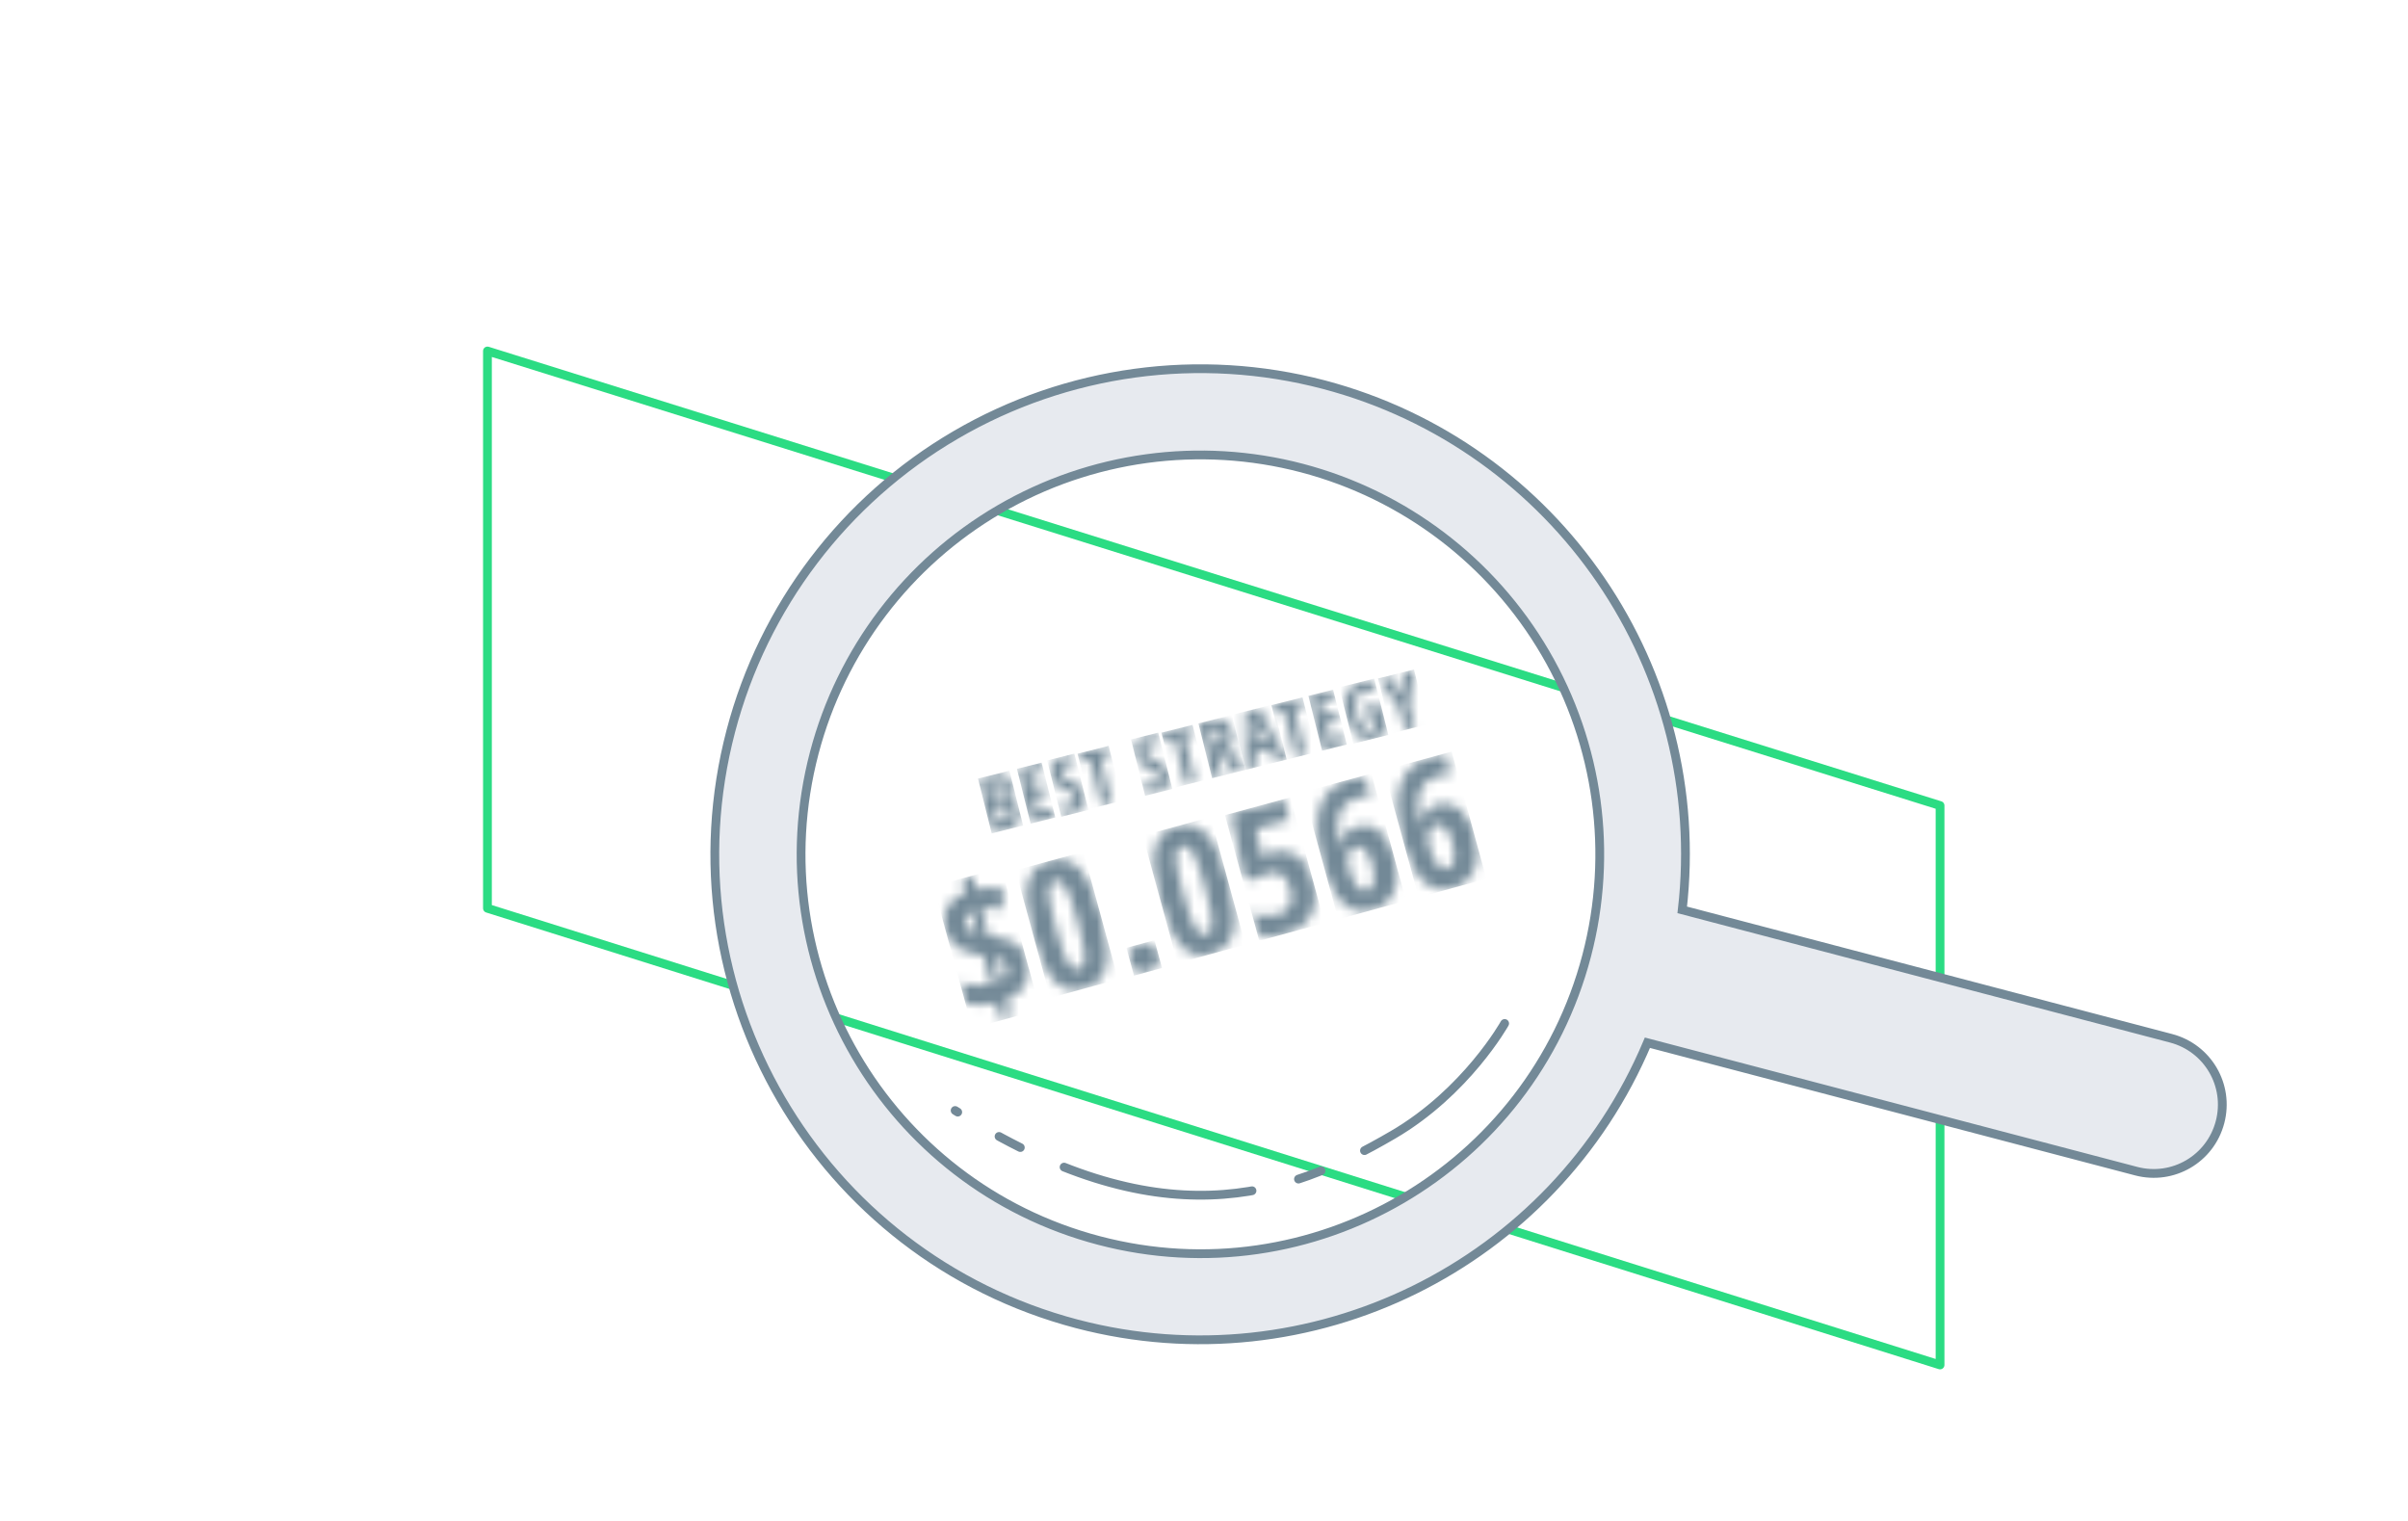 <svg width="247" height="156" viewBox="0 0 247 156" fill="none" xmlns="http://www.w3.org/2000/svg">
    <path d="M199 82.621L199 140L50 93.161L50 36L199 82.621Z" stroke="#2BDC83" stroke-width="0.9"
          stroke-linejoin="round"/>
    <mask id="mask0_9653_87980" style="mask-type:luminance" maskUnits="userSpaceOnUse" x="100" y="79" width="5"
          height="7">
        <path d="M101.752 79.495C102.337 79.349 102.791 79.357 103.115 79.518C103.438 79.677 103.661 80.004 103.785 80.499C103.867 80.825 103.864 81.115 103.779 81.371C103.692 81.624 103.533 81.805 103.301 81.912L103.31 81.95C103.648 81.95 103.915 82.041 104.11 82.224C104.306 82.407 104.449 82.679 104.539 83.041C104.667 83.551 104.63 83.985 104.428 84.344C104.228 84.699 103.891 84.936 103.417 85.055L101.724 85.478L100.317 79.854L101.752 79.495ZM102.598 82.615L102.086 82.743L102.48 84.316L103.007 84.184C103.225 84.13 103.37 84.023 103.441 83.863C103.516 83.703 103.518 83.483 103.448 83.203C103.322 82.701 103.039 82.504 102.598 82.615ZM101.971 80.401L101.528 80.512L101.868 81.87L102.349 81.749C102.569 81.694 102.71 81.597 102.77 81.456C102.83 81.316 102.831 81.129 102.773 80.895C102.714 80.662 102.621 80.508 102.494 80.434C102.365 80.357 102.191 80.346 101.971 80.401Z"
              fill="white"/>
    </mask>
    <g mask="url(#mask0_9653_87980)">
        <path d="M100.317 79.854L103.541 79.048L104.947 84.671L101.724 85.478L100.317 79.854Z" fill="#738997"/>
    </g>
    <mask id="mask1_9653_87980" style="mask-type:luminance" maskUnits="userSpaceOnUse" x="104" y="78" width="5"
          height="7">
        <path d="M106.844 78.22L107.071 79.124L105.582 79.496L105.917 80.835L107.298 80.49L107.525 81.397L106.144 81.743L106.534 83.301L108.022 82.928L108.251 83.844L105.716 84.478L104.31 78.854L106.844 78.22Z"
              fill="white"/>
    </mask>
    <g mask="url(#mask1_9653_87980)">
        <path d="M104.31 78.854L106.844 78.22L108.251 83.844L105.716 84.478L104.31 78.854Z" fill="#738997"/>
    </g>
    <mask id="mask2_9653_87980" style="mask-type:luminance" maskUnits="userSpaceOnUse" x="107" y="77" width="5"
          height="7">
        <path d="M108.936 77.611C109.367 77.503 109.811 77.52 110.269 77.662L110.132 78.587C109.991 78.546 109.846 78.514 109.696 78.492C109.548 78.469 109.397 78.477 109.244 78.515C109.074 78.557 108.958 78.647 108.894 78.782C108.831 78.915 108.824 79.078 108.873 79.27C108.92 79.46 109.015 79.612 109.158 79.726C109.304 79.839 109.535 79.952 109.852 80.063C110.28 80.218 110.598 80.405 110.806 80.626C111.016 80.846 111.162 81.12 111.244 81.448C111.376 81.974 111.343 82.409 111.146 82.756C110.952 83.101 110.605 83.337 110.105 83.462C109.615 83.584 109.174 83.592 108.783 83.486L108.524 82.451C109.013 82.621 109.433 82.661 109.785 82.573C109.985 82.523 110.121 82.431 110.193 82.295C110.268 82.159 110.282 81.996 110.235 81.807C110.188 81.62 110.085 81.464 109.926 81.34C109.766 81.214 109.524 81.091 109.2 80.97C108.917 80.864 108.694 80.751 108.53 80.631C108.369 80.508 108.23 80.36 108.113 80.188C107.999 80.014 107.91 79.802 107.847 79.551C107.727 79.069 107.765 78.653 107.961 78.305C108.159 77.955 108.484 77.724 108.936 77.611Z"
              fill="white"/>
    </mask>
    <g mask="url(#mask2_9653_87980)">
        <path d="M107.409 77.993L110.205 77.294L111.651 83.075L108.855 83.775L107.409 77.993Z" fill="#738997"/>
    </g>
    <mask id="mask3_9653_87980" style="mask-type:luminance" maskUnits="userSpaceOnUse" x="110" y="76" width="5"
          height="7">
        <path d="M113.722 76.5L113.952 77.419L112.875 77.689L114.052 82.393L113.009 82.654L111.832 77.95L110.755 78.219L110.525 77.3L113.722 76.5Z"
              fill="white"/>
    </mask>
    <g mask="url(#mask3_9653_87980)">
        <path d="M110.525 77.3L113.722 76.5L115.129 82.124L111.932 82.923L110.525 77.3Z" fill="#738997"/>
    </g>
    <mask id="mask4_9653_87980" style="mask-type:luminance" maskUnits="userSpaceOnUse" x="116" y="75" width="4"
          height="7">
        <path d="M117.54 75.459C117.971 75.351 118.415 75.368 118.873 75.509L118.736 76.434C118.595 76.394 118.45 76.362 118.3 76.339C118.152 76.316 118.002 76.324 117.848 76.362C117.679 76.405 117.562 76.494 117.498 76.63C117.436 76.763 117.429 76.925 117.477 77.118C117.524 77.307 117.619 77.459 117.762 77.573C117.908 77.687 118.139 77.799 118.456 77.911C118.884 78.065 119.202 78.253 119.41 78.473C119.62 78.693 119.766 78.967 119.848 79.295C119.98 79.821 119.947 80.257 119.751 80.603C119.556 80.949 119.209 81.184 118.709 81.309C118.219 81.432 117.779 81.44 117.387 81.333L117.128 80.299C117.617 80.468 118.038 80.508 118.389 80.421C118.589 80.371 118.725 80.278 118.797 80.143C118.872 80.007 118.886 79.844 118.839 79.654C118.792 79.467 118.689 79.311 118.53 79.188C118.37 79.061 118.128 78.938 117.804 78.818C117.521 78.711 117.298 78.598 117.135 78.478C116.973 78.355 116.834 78.207 116.717 78.035C116.603 77.862 116.515 77.65 116.452 77.398C116.331 76.916 116.369 76.501 116.565 76.152C116.764 75.803 117.089 75.572 117.54 75.459Z"
              fill="white"/>
    </mask>
    <g mask="url(#mask4_9653_87980)">
        <path d="M116.013 75.841L118.809 75.141L120.255 80.922L117.459 81.622L116.013 75.841Z" fill="#738997"/>
    </g>
    <mask id="mask5_9653_87980" style="mask-type:luminance" maskUnits="userSpaceOnUse" x="119" y="74" width="4"
          height="7">
        <path d="M122.326 74.346L122.556 75.265L121.479 75.535L122.656 80.239L121.614 80.5L120.437 75.795L119.36 76.065L119.13 75.145L122.326 74.346Z"
              fill="white"/>
    </mask>
    <g mask="url(#mask5_9653_87980)">
        <path d="M119.13 75.145L122.326 74.346L123.733 79.969L120.537 80.769L119.13 75.145Z" fill="#738997"/>
    </g>
    <mask id="mask6_9653_87980" style="mask-type:luminance" maskUnits="userSpaceOnUse" x="122" y="73" width="6"
          height="7">
        <path d="M124.296 73.854C124.875 73.709 125.336 73.74 125.679 73.945C126.025 74.15 126.268 74.535 126.41 75.099C126.587 75.81 126.472 76.366 126.063 76.768L127.76 78.963L126.641 79.243L125.205 77.277L124.832 77.37L125.379 79.559L124.333 79.82L122.926 74.197L124.296 73.854ZM124.46 74.774L124.199 74.839L124.607 76.47L124.876 76.403C125.122 76.341 125.282 76.228 125.355 76.062C125.427 75.894 125.429 75.672 125.359 75.395C125.288 75.108 125.179 74.918 125.033 74.826C124.89 74.731 124.699 74.714 124.46 74.774Z"
              fill="white"/>
    </mask>
    <g mask="url(#mask6_9653_87980)">
        <path d="M122.926 74.197L126.353 73.34L127.76 78.963L124.333 79.82L122.926 74.197Z" fill="#738997"/>
    </g>
    <mask id="mask7_9653_87980" style="mask-type:luminance" maskUnits="userSpaceOnUse" x="127" y="72" width="5"
          height="7">
        <path d="M129.175 72.609L131.984 77.907L130.934 78.169L130.256 76.831L128.79 77.198L128.822 78.698L127.776 78.959L127.756 72.964L129.175 72.609ZM128.656 73.54C128.678 73.769 128.697 74.023 128.712 74.303C128.727 74.58 128.745 75.218 128.766 76.219L129.828 75.953L129.201 74.72C129.163 74.645 129.072 74.457 128.928 74.155C128.787 73.85 128.696 73.645 128.656 73.54Z"
              fill="white"/>
    </mask>
    <g mask="url(#mask7_9653_87980)">
        <path d="M126.364 73.313L130.572 72.26L131.984 77.907L127.776 78.959L126.364 73.313Z" fill="#738997"/>
    </g>
    <mask id="mask8_9653_87980" style="mask-type:luminance" maskUnits="userSpaceOnUse" x="130" y="71" width="4"
          height="7">
        <path d="M133.608 71.525L133.838 72.444L132.761 72.713L133.938 77.418L132.896 77.678L131.719 72.974L130.642 73.243L130.412 72.324L133.608 71.525Z"
              fill="white"/>
    </mask>
    <g mask="url(#mask8_9653_87980)">
        <path d="M130.412 72.324L133.608 71.525L135.015 77.148L131.819 77.948L130.412 72.324Z" fill="#738997"/>
    </g>
    <mask id="mask9_9653_87980" style="mask-type:luminance" maskUnits="userSpaceOnUse" x="134" y="70" width="5"
          height="7">
        <path d="M136.743 70.74L136.969 71.644L135.48 72.017L135.815 73.355L137.196 73.01L137.423 73.918L136.042 74.263L136.432 75.821L137.92 75.449L138.149 76.364L135.614 76.998L134.208 71.374L136.743 70.74Z"
              fill="white"/>
    </mask>
    <g mask="url(#mask9_9653_87980)">
        <path d="M134.208 71.374L136.743 70.74L138.149 76.364L135.614 76.998L134.208 71.374Z" fill="#738997"/>
    </g>
    <mask id="mask10_9653_87980" style="mask-type:luminance" maskUnits="userSpaceOnUse" x="137" y="69" width="6"
          height="7">
        <path d="M139.67 69.923C140.118 69.811 140.575 69.819 141.041 69.948L140.924 70.885C140.56 70.78 140.239 70.762 139.962 70.831C139.565 70.931 139.294 71.188 139.15 71.603C139.007 72.014 139.013 72.526 139.166 73.139C139.324 73.77 139.528 74.233 139.779 74.527C140.032 74.82 140.319 74.927 140.64 74.847C140.809 74.805 140.975 74.74 141.139 74.653L140.816 73.364L140.12 73.538L139.889 72.615L141.609 72.185L142.33 75.07C141.895 75.399 141.403 75.633 140.854 75.77C140.2 75.934 139.634 75.811 139.156 75.402C138.68 74.992 138.325 74.32 138.091 73.384C137.865 72.481 137.89 71.724 138.165 71.113C138.442 70.501 138.944 70.105 139.67 69.923Z"
              fill="white"/>
    </mask>
    <g mask="url(#mask10_9653_87980)">
        <path d="M137.369 70.499L140.962 69.6L142.408 75.381L138.816 76.28L137.369 70.499Z" fill="#738997"/>
    </g>
    <mask id="mask11_9653_87980" style="mask-type:luminance" maskUnits="userSpaceOnUse" x="141" y="68" width="5"
          height="7">
        <path d="M142.447 69.313L143.749 71.346L143.943 68.939L145.04 68.665L144.548 72.368L145.112 74.622L144.081 74.88L143.528 72.668L141.343 69.589L142.447 69.313Z"
              fill="white"/>
    </mask>
    <g mask="url(#mask11_9653_87980)">
        <path d="M141.343 69.589L145.04 68.665L146.446 74.288L142.75 75.213L141.343 69.589Z" fill="#738997"/>
    </g>
    <mask id="mask12_9653_87980" style="mask-type:luminance" maskUnits="userSpaceOnUse" x="96" y="89" width="10"
          height="16">
        <path d="M99.722 89.811L100.099 91.194C101.013 91.006 101.974 91.012 102.981 91.21L102.791 93.252C101.951 93.095 101.234 93.07 100.64 93.176L101.392 95.932C101.591 95.952 101.692 95.968 101.695 95.98C102.518 96.098 103.153 96.258 103.601 96.459C104.046 96.655 104.409 96.924 104.689 97.265C104.967 97.6 105.178 98.028 105.32 98.55C105.572 99.471 105.512 100.281 105.143 100.98C104.777 101.672 104.13 102.197 103.2 102.557L103.696 104.374L102.688 104.649L102.201 102.867C101.09 103.132 100.039 103.158 99.046 102.943L98.462 100.804C99 100.95 99.551 101.04 100.114 101.073C100.678 101.106 101.2 101.069 101.682 100.963L100.88 98.024L100.537 97.968C99.424 97.767 98.602 97.472 98.072 97.081C97.546 96.683 97.179 96.104 96.972 95.345C96.735 94.475 96.802 93.706 97.174 93.038C97.544 92.364 98.185 91.847 99.095 91.486L98.713 90.087L99.722 89.811ZM102.014 98.21L102.676 100.635C103.278 100.353 103.483 99.861 103.291 99.159C103.22 98.899 103.104 98.7 102.942 98.564C102.784 98.42 102.475 98.302 102.014 98.21ZM99.632 93.451C99.048 93.71 98.843 94.155 99.015 94.787C99.096 95.082 99.231 95.304 99.421 95.452C99.609 95.593 99.886 95.686 100.253 95.729L99.632 93.451Z"
              fill="white"/>
    </mask>
    <g mask="url(#mask12_9653_87980)">
        <path d="M95.757 90.893L102.712 88.995L106.687 103.557L99.732 105.456L95.757 90.893Z" fill="#738997"/>
    </g>
    <mask id="mask13_9653_87980" style="mask-type:luminance" maskUnits="userSpaceOnUse" x="105" y="88" width="9"
          height="14">
        <path d="M107.654 88.31C108.877 87.976 109.899 88.242 110.721 89.107C111.543 89.973 112.273 91.577 112.912 93.918C113.54 96.219 113.716 97.959 113.439 99.136C113.169 100.312 112.419 101.068 111.19 101.403C109.962 101.739 108.937 101.464 108.116 100.58C107.302 99.694 106.582 98.106 105.957 95.816C105.331 93.521 105.157 91.778 105.436 90.587C105.715 89.396 106.454 88.637 107.654 88.31ZM108.187 90.331C107.758 90.448 107.553 90.847 107.57 91.527C107.592 92.2 107.842 93.415 108.322 95.171C108.807 96.95 109.21 98.129 109.53 98.709C109.854 99.28 110.231 99.507 110.66 99.39C110.95 99.311 111.136 99.117 111.22 98.808C111.31 98.497 111.305 98.025 111.207 97.391C111.107 96.752 110.887 95.81 110.547 94.564C110.07 92.813 109.663 91.641 109.326 91.048C108.99 90.455 108.61 90.216 108.187 90.331Z"
              fill="white"/>
    </mask>
    <g mask="url(#mask13_9653_87980)">
        <path d="M104.168 89.261L111.123 87.363L114.694 100.447L107.739 102.345L104.168 89.261Z" fill="#738997"/>
    </g>
    <mask id="mask14_9653_87980" style="mask-type:luminance" maskUnits="userSpaceOnUse" x="115" y="96" width="4"
          height="4">
        <path d="M116.975 96.826C117.45 96.696 117.843 96.723 118.155 96.906C118.465 97.083 118.682 97.4 118.807 97.858C118.93 98.31 118.899 98.695 118.712 99.014C118.53 99.332 118.211 99.553 117.753 99.678C117.284 99.806 116.893 99.778 116.582 99.596C116.269 99.407 116.051 99.09 115.929 98.643C115.806 98.191 115.829 97.808 115.999 97.494C116.174 97.178 116.5 96.956 116.975 96.826Z"
              fill="white"/>
    </mask>
    <g mask="url(#mask14_9653_87980)">
        <path d="M115.54 97.218L118.418 96.432L119.196 99.284L116.319 100.069L115.54 97.218Z" fill="#738997"/>
    </g>
    <mask id="mask15_9653_87980" style="mask-type:luminance" maskUnits="userSpaceOnUse" x="118" y="84" width="9"
          height="14">
        <path d="M120.704 84.749C121.926 84.415 122.949 84.681 123.77 85.546C124.592 86.412 125.322 88.016 125.961 90.357C126.589 92.658 126.765 94.397 126.489 95.575C126.218 96.751 125.469 97.507 124.24 97.842C123.011 98.178 121.986 97.903 121.166 97.019C120.351 96.132 119.631 94.545 119.006 92.255C118.38 89.96 118.206 88.217 118.485 87.026C118.764 85.835 119.504 85.076 120.704 84.749ZM121.237 86.77C120.808 86.888 120.602 87.286 120.62 87.966C120.641 88.639 120.892 89.854 121.371 91.61C121.857 93.389 122.259 94.569 122.579 95.147C122.904 95.719 123.28 95.947 123.709 95.829C123.999 95.75 124.186 95.556 124.269 95.247C124.359 94.936 124.355 94.464 124.256 93.83C124.157 93.191 123.937 92.249 123.597 91.002C123.119 89.252 122.712 88.08 122.376 87.487C122.039 86.894 121.66 86.655 121.237 86.77Z"
              fill="white"/>
    </mask>
    <g mask="url(#mask15_9653_87980)">
        <path d="M117.217 85.7L124.172 83.802L127.743 96.886L120.788 98.784L117.217 85.7Z" fill="#738997"/>
    </g>
    <mask id="mask16_9653_87980" style="mask-type:luminance" maskUnits="userSpaceOnUse" x="126" y="81" width="9"
          height="16">
        <path d="M131.668 81.969L132.245 84.082L128.846 85.01L129.422 87.805C129.727 87.646 130.092 87.51 130.515 87.394C131.471 87.133 132.321 87.259 133.065 87.772C133.815 88.284 134.348 89.119 134.665 90.278C135.043 91.663 134.984 92.838 134.487 93.802C133.996 94.764 133.124 95.416 131.873 95.758C130.76 96.061 129.801 96.096 128.996 95.861L128.393 93.653C128.747 93.787 129.179 93.874 129.688 93.916C130.202 93.95 130.659 93.912 131.059 93.803C132.305 93.463 132.73 92.569 132.335 91.12C131.966 89.769 131.176 89.259 129.965 89.59C129.484 89.721 128.999 89.953 128.511 90.286L127.592 89.929L126.244 83.45L131.668 81.969Z"
              fill="white"/>
    </mask>
    <g mask="url(#mask16_9653_87980)">
        <path d="M125.652 83.611L132.347 81.784L135.863 94.669L129.169 96.496L125.652 83.611Z" fill="#738997"/>
    </g>
    <mask id="mask17_9653_87980" style="mask-type:luminance" maskUnits="userSpaceOnUse" x="135" y="79" width="9"
          height="15">
        <path d="M138.604 79.899C138.865 79.828 139.13 79.774 139.401 79.738C139.67 79.696 139.875 79.674 140.018 79.672L140.552 81.628C140.127 81.645 139.72 81.706 139.332 81.812C138.671 81.992 138.169 82.285 137.824 82.69C137.481 83.096 137.277 83.618 137.215 84.258C137.152 84.892 137.239 85.737 137.477 86.792L137.573 86.766C137.645 86.23 137.824 85.792 138.111 85.452C138.397 85.106 138.771 84.87 139.235 84.743C140.087 84.511 140.845 84.677 141.511 85.243C142.174 85.803 142.681 86.727 143.033 88.013C143.4 89.358 143.378 90.51 142.967 91.469C142.554 92.422 141.812 93.045 140.74 93.338C139.604 93.648 138.612 93.414 137.765 92.636C136.923 91.857 136.251 90.549 135.75 88.712C135.043 86.121 134.929 84.119 135.409 82.705C135.887 81.285 136.952 80.35 138.604 79.899ZM139.007 86.851C138.665 86.945 138.435 87.198 138.317 87.609C138.199 88.022 138.214 88.497 138.361 89.036C138.592 89.882 138.867 90.505 139.188 90.903C139.513 91.294 139.855 91.44 140.214 91.342C140.562 91.247 140.788 90.98 140.892 90.541C141.002 90.1 140.946 89.473 140.725 88.662C140.546 88.007 140.31 87.517 140.016 87.193C139.726 86.861 139.389 86.747 139.007 86.851Z"
              fill="white"/>
    </mask>
    <g mask="url(#mask17_9653_87980)">
        <path d="M133.709 81.235L140.665 79.337L144.226 92.386L137.271 94.285L133.709 81.235Z" fill="#738997"/>
    </g>
    <mask id="mask18_9653_87980" style="mask-type:luminance" maskUnits="userSpaceOnUse" x="143" y="77" width="9"
          height="15">
        <path d="M146.846 77.65C147.107 77.579 147.372 77.525 147.643 77.488C147.911 77.446 148.117 77.424 148.26 77.423L148.794 79.379C148.369 79.395 147.962 79.456 147.574 79.562C146.913 79.743 146.41 80.035 146.066 80.441C145.722 80.846 145.519 81.368 145.457 82.008C145.394 82.642 145.481 83.487 145.719 84.543L145.815 84.517C145.887 83.98 146.066 83.542 146.353 83.202C146.639 82.857 147.013 82.621 147.477 82.494C148.329 82.261 149.087 82.428 149.753 82.994C150.416 83.554 150.923 84.477 151.275 85.764C151.642 87.109 151.62 88.26 151.209 89.219C150.796 90.173 150.054 90.796 148.982 91.088C147.846 91.398 146.854 91.165 146.007 90.387C145.165 89.608 144.493 88.3 143.992 86.462C143.285 83.871 143.171 81.869 143.651 80.455C144.129 79.036 145.194 78.101 146.846 77.65ZM147.249 84.602C146.907 84.695 146.677 84.948 146.559 85.36C146.441 85.772 146.456 86.248 146.603 86.787C146.834 87.633 147.109 88.255 147.43 88.653C147.754 89.044 148.096 89.191 148.456 89.093C148.804 88.998 149.03 88.731 149.134 88.291C149.244 87.85 149.188 87.224 148.967 86.412C148.788 85.757 148.552 85.268 148.257 84.943C147.968 84.611 147.631 84.498 147.249 84.602Z"
              fill="white"/>
    </mask>
    <g mask="url(#mask18_9653_87980)">
        <path d="M141.951 78.986L148.906 77.087L152.468 90.137L145.513 92.035L141.951 78.986Z" fill="#738997"/>
    </g>
    <path d="M110.482 135.792C134.441 142.06 159.366 129.772 168.984 106.951L219.114 120.121C222.889 121.113 226.726 118.873 227.718 115.098C228.71 111.323 226.469 107.486 222.694 106.494C209.861 103.123 200.236 100.594 193.82 98.908C189.094 97.667 182.006 95.805 172.555 93.322C175.396 68.723 159.735 45.773 135.794 39.452C123.018 36.096 109.433 37.952 98.025 44.612C86.618 51.272 78.324 62.191 74.968 74.967C67.978 101.57 83.879 128.803 110.482 135.792ZM83.525 77.215C86.285 66.709 93.106 57.729 102.486 52.252C111.867 46.775 123.039 45.248 133.546 48.008C144.052 50.769 153.031 57.59 158.509 66.97C163.986 76.351 165.512 87.523 162.752 98.03C157.004 119.908 134.609 132.984 112.731 127.236C90.853 121.488 77.777 99.093 83.525 77.215Z"
          fill="#E7EAEF" stroke="#738997" stroke-width="0.9" stroke-miterlimit="10"/>
    <path d="M154.34 104.975C154.34 104.975 150.416 111.998 142.894 116.39C131.839 122.845 119.002 127.257 97.972 113.9"
          stroke="#738997" stroke-width="0.9" stroke-linecap="round" stroke-linejoin="round"
          stroke-dasharray="19.68 4.92 2.46 4.92"/>
</svg>

